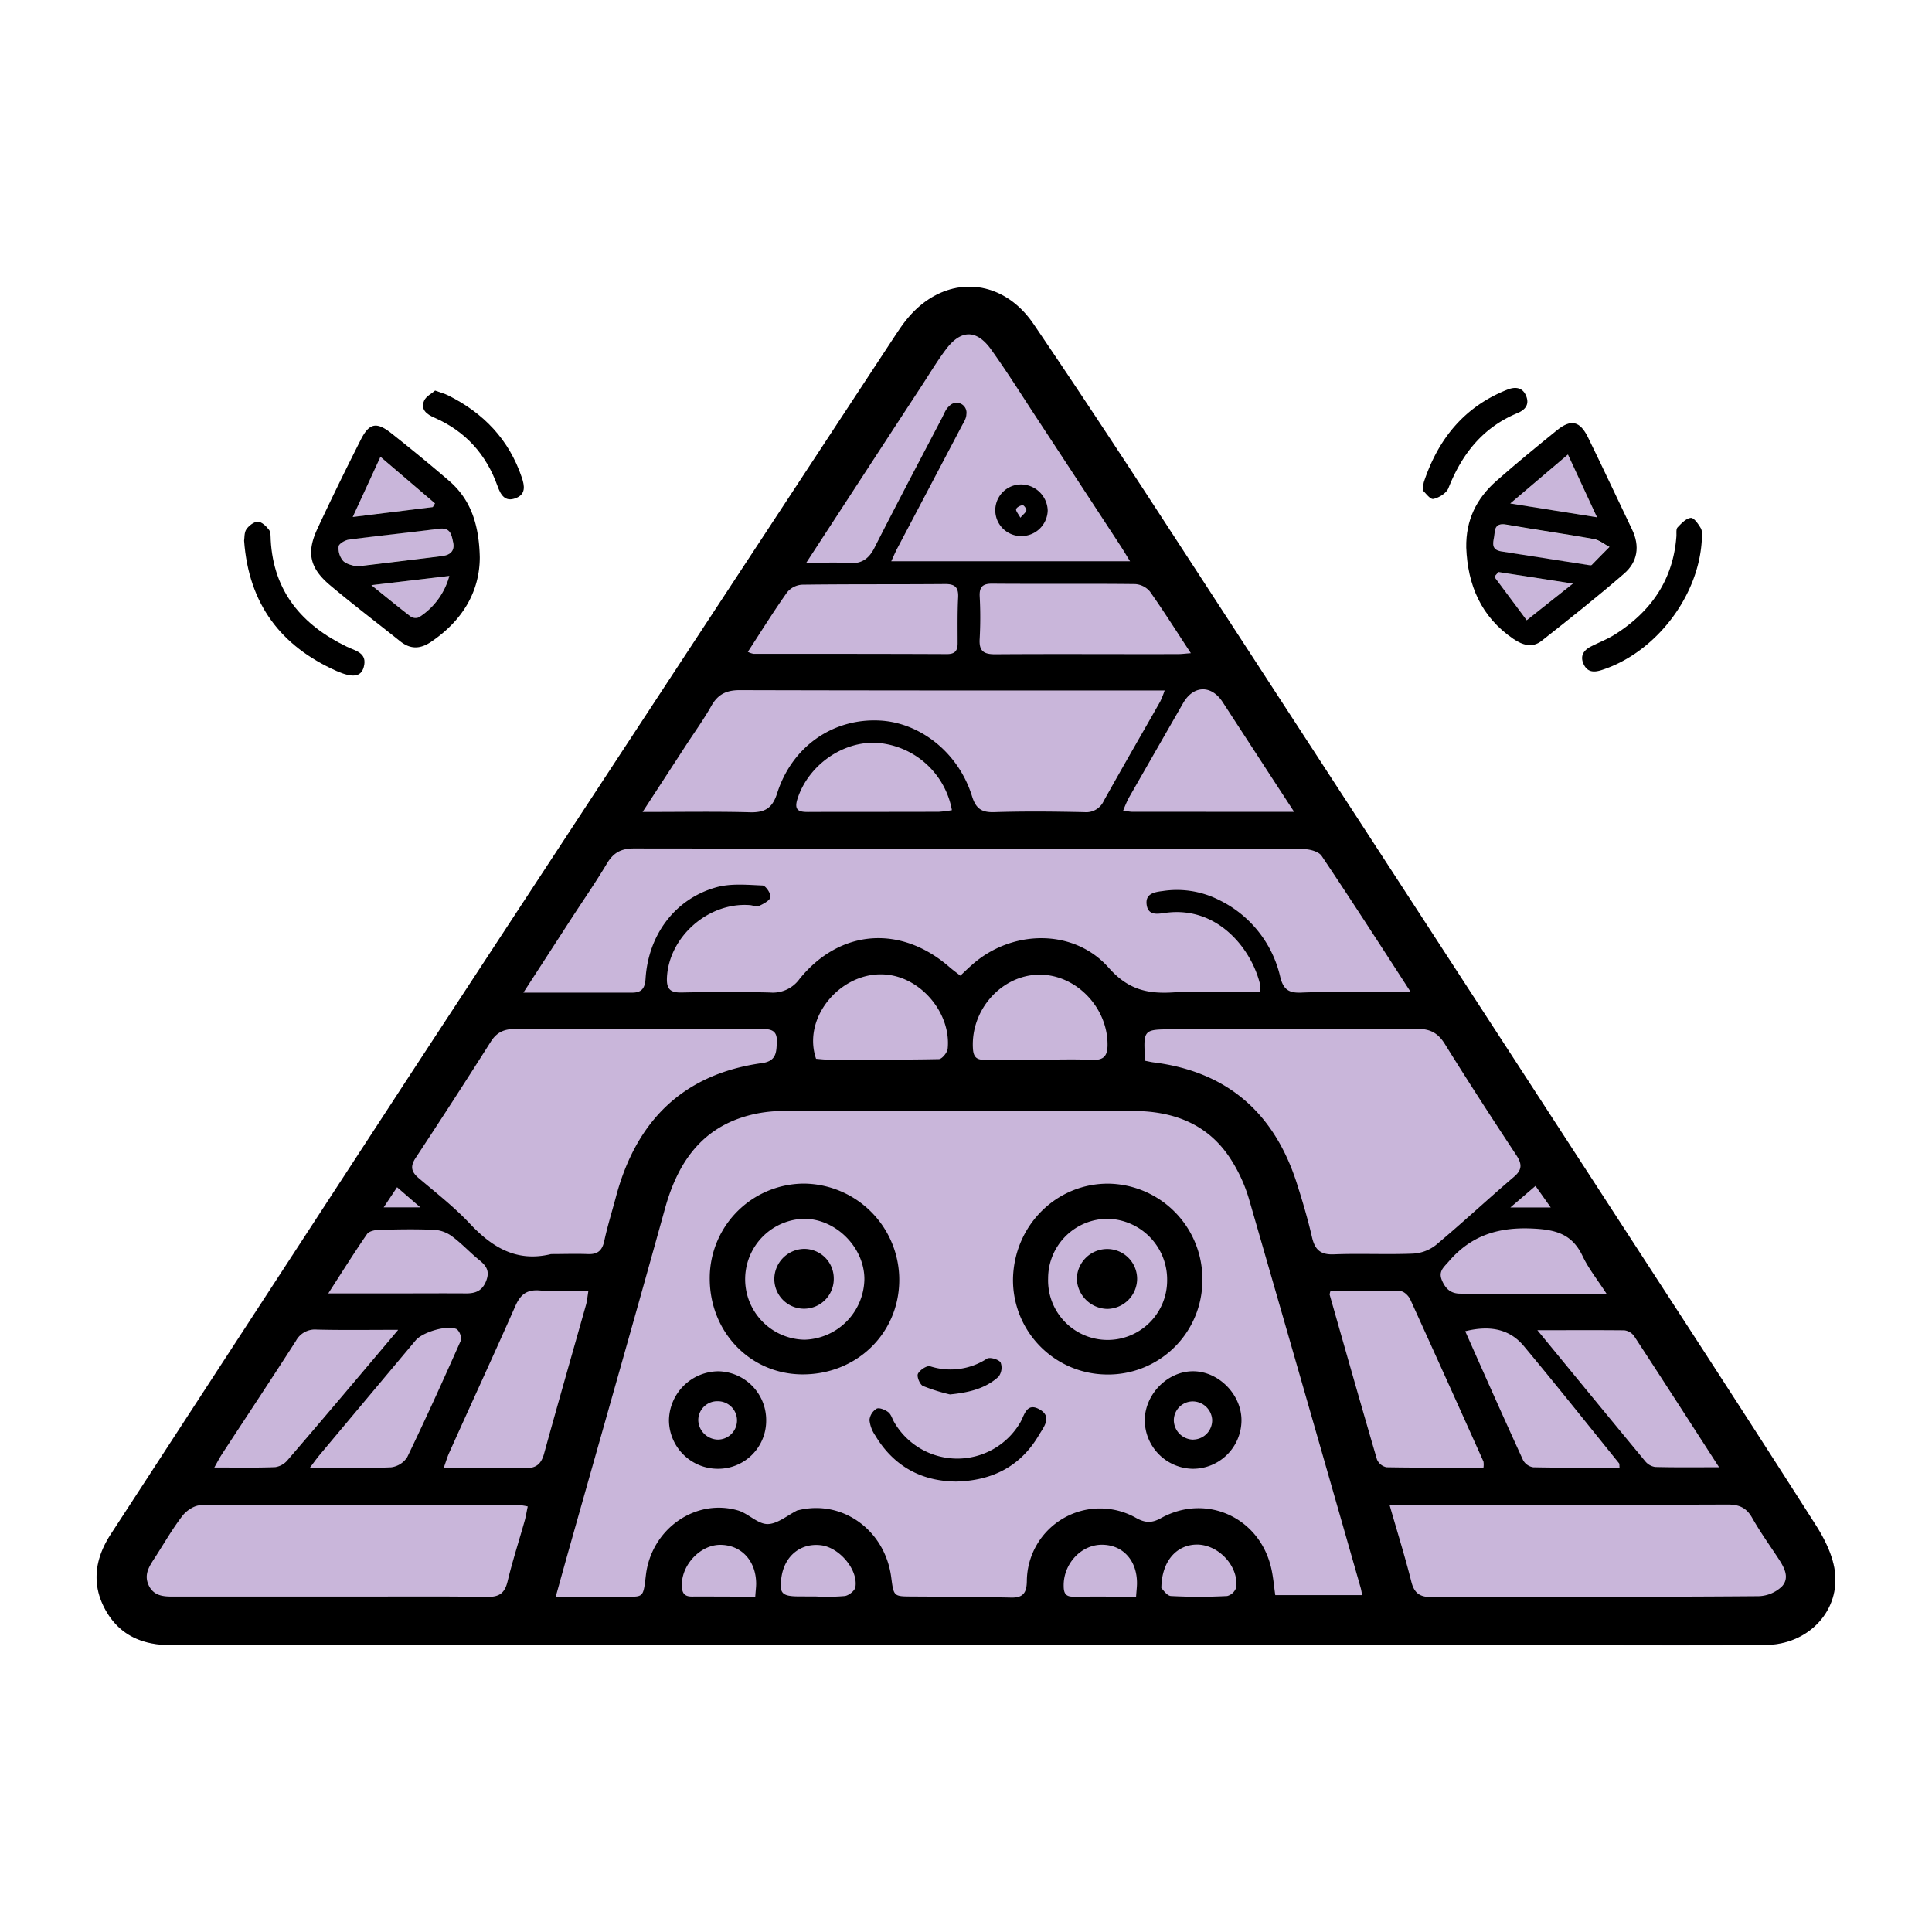 <svg id="Слой_1" data-name="Слой 1" xmlns="http://www.w3.org/2000/svg" viewBox="0 0 566.93 566.93"><defs><style>.cls-1{fill:#c9b6da;}</style></defs><path class="cls-1" d="M538.34,460.53c-.72-4.52-3-9.06-5.5-13-15.69-24.63-31.6-49.12-47.51-73.6q-72.7-111.88-145.48-223.71c-12-18.48-24.17-36.9-36.56-55.13-9.64-14.19-26.58-14.6-37.3-1.26-1.12,1.39-2.14,2.87-3.12,4.36Q191.25,207.31,119.66,316.45,75.95,383.2,32.55,450.15c-4.67,7.16-5.83,14.68-1.54,22.36,4.2,7.52,11,10.29,19.46,10.28q116.49-.09,233,0H464.6c17.88,0,35.77.12,53.66-.07C530.85,482.54,540.23,472.4,538.34,460.53Z"/><path d="M283.47,482.75q-116.51,0-233,0C42,482.8,35.21,480,31,472.51c-4.29-7.68-3.13-15.2,1.54-22.36q43.55-66.87,87.11-133.7Q191.17,207.25,262.87,98.2c1-1.49,2-3,3.12-4.36,10.72-13.34,27.66-12.93,37.3,1.26,12.39,18.23,24.52,36.65,36.56,55.13Q412.66,262,485.33,373.94c15.91,24.48,31.82,49,47.51,73.6,2.5,3.93,4.78,8.47,5.5,13,1.89,11.87-7.49,22-20.08,22.14-17.89.19-35.78.06-53.66.07H283.47ZM163.08,468.52c7,0,13.11,0,19.19,0,6.62,0,6.43.72,7.26-6.3,1.6-13.54,14.51-22.62,27-19,3.06.89,5.79,4,8.69,4s5.82-2.55,8.73-4a2.05,2.05,0,0,1,.43-.09c12.93-3.11,25.36,5.95,27.15,19.76.73,5.62.73,5.56,6.19,5.59,9.68.05,19.37.11,29.05.32,3.58.07,4.51-1.54,4.55-4.9a21.48,21.48,0,0,1,32-18.51c2.68,1.51,4.62,1.61,7.34.1,13.31-7.38,29-.2,32.38,14.72.59,2.56.79,5.21,1.18,7.86h25.5c-.2-1-.28-1.58-.44-2.14Q383,408.93,366.51,351.85a45.25,45.25,0,0,0-5.37-11.72C354.47,329.75,344.22,326,332.39,326q-51.19-.11-102.39,0a41.5,41.5,0,0,0-7.55.69c-15.55,3-23.3,13.45-27.31,27.94-9.06,32.71-18.4,65.34-27.62,98C166.11,457.6,164.73,462.59,163.08,468.52Zm-9.5-177.24c11.37,0,21.65,0,31.93,0,3,0,3.75-1.51,3.93-4.17.84-12.85,8.66-23.34,20.72-26.73,4.27-1.2,9.06-.73,13.6-.54.89,0,2.51,2.4,2.32,3.42s-2.09,2-3.41,2.61c-.68.32-1.73-.21-2.62-.27-12.2-.92-23.75,9.29-24.34,21.25-.16,3.37.95,4.46,4.28,4.39,8.64-.17,17.3-.21,25.94,0a9.65,9.65,0,0,0,8.71-4c11.89-14.65,29.8-15.89,44.06-3.38,1,.85,2,1.58,3.11,2.44,1.28-1.21,2.23-2.13,3.22-3,11.63-10.55,30-11,40.33.7,5.69,6.44,11.43,7.68,18.91,7.21,5.2-.33,10.44-.07,15.66-.07h9.71a7.44,7.44,0,0,0,.23-1.79c-2.27-10.44-12.37-23.74-28.1-21.45-2.21.32-4.86.77-5.29-2.42s2.16-3.7,4.65-4a27.34,27.34,0,0,1,16.51,2.58,33.34,33.34,0,0,1,18.05,22.66c.91,3.66,2.53,4.7,6.15,4.55,7.15-.3,14.31-.1,21.47-.11H414c-9-13.89-17.45-27-26.17-40-.88-1.31-3.53-2-5.38-2-14.46-.16-28.92-.09-43.38-.1q-76.49,0-153-.09c-3.75,0-6,1.17-7.94,4.37-3.35,5.63-7.1,11-10.67,16.52Zm182.47,20c1,.19,1.68.37,2.4.46,21.89,2.73,35.65,15.06,42.2,35.82,1.62,5.1,3.14,10.25,4.34,15.46.84,3.64,2.43,5.21,6.4,5.06,7.73-.31,15.5.1,23.23-.21a11.91,11.91,0,0,0,6.74-2.53c7.77-6.5,15.18-13.42,22.89-20,2.54-2.16,2.35-3.86.67-6.42-7.13-10.81-14.18-21.68-21-32.67-2-3.16-4.3-4.36-8-4.33-24,.15-48,.11-71.95.12C335.45,302.08,335.45,302.07,336.05,311.31ZM161.7,368c3.58,0,7.16-.13,10.73,0,2.93.14,4.29-1,4.9-3.9.94-4.36,2.28-8.63,3.43-12.95,5.93-22.23,19.68-36,42.9-39.2,4.35-.61,4.18-3.48,4.29-6.47.12-3.57-2.39-3.53-4.9-3.53-24,0-48,.07-72,0-3.16,0-5.3,1-7,3.68q-10.89,17.18-22.09,34.16c-1.73,2.62-1.16,4.19,1,6,5,4.24,10.22,8.32,14.71,13.06C144.31,366,151.59,370.48,161.7,368Zm26.86-129.73c11.25,0,21.39-.18,31.51.09,4.41.11,6.62-1.22,8-5.65,4.4-13.74,16.46-22,30.14-21.27,11.95.64,23.09,9.54,27,22.14,1.14,3.71,2.82,4.87,6.61,4.74,8.79-.29,17.59-.19,26.38,0A5.67,5.67,0,0,0,323.9,235c5.44-9.77,11.05-19.43,16.56-29.15a29.57,29.57,0,0,0,1.3-3.23H324.39c-35.78,0-71.57,0-107.35-.1-3.91,0-6.41,1.24-8.31,4.64-2.18,3.89-4.82,7.53-7.26,11.27Zm48-73.1c4.75,0,8.6-.24,12.4.06s6-1.2,7.69-4.58c6.47-12.75,13.16-25.38,19.79-38.05.62-1.19,1.1-2.61,2.07-3.39a2.9,2.9,0,0,1,5.06,2.39c0,1.23-.88,2.48-1.49,3.66q-9.36,17.79-18.74,35.57c-.64,1.22-1.17,2.5-1.81,3.86H331.6c-1.08-1.76-1.82-3-2.62-4.25q-12.47-19.08-25-38.14c-4.33-6.6-8.53-13.3-13.12-19.71-4.29-6-8.92-5.93-13.33,0-2.5,3.33-4.65,6.92-6.93,10.41C259.48,130,248.34,147.11,236.57,165.17ZM407.74,441.56c2.31,8.05,4.56,15.25,6.4,22.55.84,3.37,2.48,4.55,5.89,4.54,32-.12,64,0,96-.26a10.32,10.32,0,0,0,6.86-2.86c2.35-2.54.7-5.55-1-8.15-2.63-4-5.4-7.86-7.74-12-1.7-3-3.85-3.9-7.23-3.89-31.27.12-62.53.07-93.8.07Zm-252.88.49a21.75,21.75,0,0,0-3-.46c-31,0-62-.07-93,.12-1.81,0-4.12,1.54-5.3,3.06-2.9,3.76-5.29,7.92-7.86,11.93-1.7,2.64-3.69,5.22-2,8.63s5.06,3.17,8.18,3.17h53.67c12.52,0,25-.1,37.56.1,3.5,0,5-1.16,5.83-4.52,1.46-6.08,3.39-12,5.09-18.06C154.35,444.79,154.55,443.51,154.86,442.05Zm280.45-11.4a5.93,5.93,0,0,0,0-1.77q-10.68-23.81-21.47-47.56c-.48-1.05-1.83-2.39-2.81-2.42-6.92-.2-13.85-.11-20.59-.11a5.28,5.28,0,0,0-.27,1.09c4.6,16.14,9.17,32.28,13.89,48.38a3.91,3.91,0,0,0,2.8,2.29C416.3,430.72,425.77,430.65,435.31,430.65Zm-305.1.08c8.3,0,16-.19,23.67.08,3.55.12,5-1.26,5.85-4.52,4-14.49,8.15-28.93,12.23-43.39.33-1.19.43-2.45.71-4.15-5.17,0-9.79.27-14.36-.08-3.79-.29-5.62,1.26-7.08,4.57-6.37,14.43-13,28.76-19.45,43.14C131.25,427.55,130.9,428.79,130.21,430.73Zm89.24-239.45a6,6,0,0,0,1.65.58c18.93,0,37.86,0,56.79.08,2.36,0,3.14-1,3.12-3.23,0-4.47-.08-9,.15-13.41.14-2.93-.9-3.94-3.83-3.92-14,.12-28,0-42,.19a6.18,6.18,0,0,0-4.36,2.24C227,179.41,223.38,185.23,219.45,191.28Zm130,.39c-4.28-6.5-8-12.41-12-18.08a6.16,6.16,0,0,0-4.38-2.2c-14-.16-28,0-42-.12-2.75,0-3.7,1-3.59,3.66a115.66,115.66,0,0,1,0,12.49c-.24,3.63,1.15,4.59,4.6,4.57,17.86-.13,35.73,0,53.59-.05C346.73,191.94,347.74,191.8,349.48,191.67Zm30.3,46.56c-7.41-11.36-14.21-21.82-21-32.26-3.32-5.05-8.53-4.9-11.55.32q-8,13.94-16,27.9a39.2,39.2,0,0,0-1.62,3.71c1.34.16,2.06.32,2.78.32Zm-263,152c-8.68,0-16.21.12-23.74-.07a6.32,6.32,0,0,0-6.17,3.31c-7.15,11.15-14.48,22.18-21.73,33.27-.7,1.07-1.28,2.22-2.22,3.88,6.35,0,12.11.12,17.86-.1a5.86,5.86,0,0,0,3.65-2.07C95,416.16,105.45,403.74,116.82,390.27Zm334.35.07c11.08,13.49,21.33,26,31.65,38.46a4.66,4.66,0,0,0,2.94,1.71c6,.16,12,.08,18.76.08-8.62-13.35-16.72-25.95-24.93-38.48a4.13,4.13,0,0,0-2.86-1.7C468.6,390.28,460.47,390.34,451.17,390.34Zm-21.16.29c5.77,13,11.29,25.46,17,37.89a4.14,4.14,0,0,0,3,2.08c8.42.17,16.84.1,25.3.1-.07-.74,0-1.09-.14-1.27-9.26-11.45-18.44-23-27.86-34.3C443,389.93,437.15,388.86,430,390.63ZM239.47,310.69c1.08.08,2.25.24,3.42.24,10.86,0,21.73.08,32.6-.14.92,0,2.49-1.92,2.6-3.06,1-9.89-7-20-16.82-21.59C247.79,283.93,235.12,298,239.47,310.69Zm65.48.25c5.2,0,10.41-.17,15.6.06,3.36.15,4.44-1.2,4.45-4.38.06-11.11-9.43-20.84-20.28-20.61s-19.83,10.25-19.23,21.54c.12,2.38.85,3.49,3.42,3.43C294.25,310.84,299.6,310.94,305,310.94Zm-214,119.77c8.6,0,16.21.18,23.8-.14a6.59,6.59,0,0,0,4.76-3c5.44-11.26,10.6-22.66,15.67-34.09a3.69,3.69,0,0,0-1.1-3.42c-2.69-1.38-10.05.81-12.1,3.25q-14.08,16.79-28.15,33.59C93,427.88,92.25,428.94,90.92,430.71Zm380.47-51.08c-2.73-4.22-5.29-7.39-7-11-3-6.35-7.59-7.76-14.43-8.11-10.16-.53-18.22,1.93-24.84,9.62-1.5,1.75-3.17,2.92-2,5.62,1.07,2.5,2.63,3.85,5.37,3.85ZM279.33,237.74A24.12,24.12,0,0,0,257.55,218c-10.17-.67-20.36,6.54-23.53,16.4-1.07,3.34.33,3.89,3.16,3.87,12.79-.06,25.58,0,38.37-.06A34.19,34.19,0,0,0,279.33,237.74Zm-183,141.8h20.38c6.71,0,13.42-.05,20.13,0,2.83,0,4.73-.83,5.84-3.71s0-4.41-2.05-6.08c-2.66-2.15-5-4.71-7.73-6.76a9.91,9.91,0,0,0-5.14-2.09c-5.5-.26-11-.16-16.54,0-1.22,0-3,.41-3.54,1.26C103.91,367.62,100.39,373.25,96.33,379.54ZM340.79,466c.46.41,1.59,2.26,2.82,2.34a159.31,159.31,0,0,0,16.5,0,3.81,3.81,0,0,0,2.66-2.55c.69-6.18-5.06-12.39-11.31-12.55C345.39,453.16,340.88,457.94,340.79,466Zm-7.41,2.47c.12-1.76.25-2.78.26-3.8.05-6.77-4.16-11.39-10.33-11.38S312,459,312.13,465.4c0,1.94.49,3.14,2.69,3.12C320.87,468.49,326.93,468.51,333.38,468.51Zm-111.75,0c.12-1.76.26-2.78.26-3.81-.06-6.7-4.38-11.33-10.55-11.34-5.76,0-11.24,5.72-11.26,11.72,0,2,.42,3.48,2.93,3.45C209.08,468.47,215.16,468.52,221.63,468.52Zm17.84,0v0a60.69,60.69,0,0,0,8.43-.13c1.18-.16,2.94-1.56,3.11-2.61.84-5.12-4.69-11.62-10.07-12.29-5.89-.73-10.6,3-11.59,9.14-.78,4.87,0,5.81,4.78,5.87ZM443.2,354.33h11.86L450.58,348Zm-326.68-5.95-3.94,5.92h10.78Z"/><path class="cls-1" d="M460.09,133.38c-5.66,4.82-11,9.33-16.91,14.37l25.45,4.05Z"/><path class="cls-1" d="M442.08,154c-2.35-.41-3.45.31-3.57,2.57-.11,2-1.59,4.71,2,5.29,8.51,1.38,17,2.69,25.57,4,.3,0,.72.13.87,0,1.79-1.76,3.53-3.56,5.29-5.34-1.54-.81-3-2-4.61-2.33C459.13,156.66,450.58,155.46,442.08,154Z"/><path class="cls-1" d="M438.44,169.29,448,182l13.56-10.76-21.85-3.38Z"/><path d="M466,128.37c-2.38-4.86-5-5.45-9.13-2.11-6,4.87-12,9.76-17.8,14.89s-8.95,11.42-8.81,19.53c.41,10.89,4.28,20.3,13.83,26.8,2.65,1.8,5.54,2.74,8.27.58,8.17-6.45,16.34-12.9,24.2-19.72,4-3.44,4.71-8.09,2.34-13C474.58,146.34,470.39,137.31,466,128.37Zm-5.91,5,8.54,18.42-25.45-4.05C449.12,142.71,454.43,138.2,460.09,133.38ZM448,182l-9.51-12.75,1.22-1.39,21.85,3.38Zm19-16.19c-.15.15-.57,0-.87,0-8.53-1.35-17.06-2.66-25.57-4-3.59-.58-2.11-3.26-2-5.29.12-2.26,1.22-3,3.57-2.57,8.5,1.49,17.05,2.69,25.55,4.21,1.62.29,3.07,1.52,4.61,2.33C470.48,162.29,468.74,164.09,467,165.85Z"/><path class="cls-1" d="M120.51,180.91a2.65,2.65,0,0,0,2.4.24A20.7,20.7,0,0,0,131.85,169L109,171.71C113.37,175.24,116.89,178.14,120.51,180.91Z"/><path class="cls-1" d="M127.61,147.71l-16-13.66-8.13,17.65L127,148.8Z"/><path class="cls-1" d="M128.88,155.11c-8.83,1.13-17.7,2-26.53,3.2-1.12.15-2.92,1.22-3,2a5.73,5.73,0,0,0,1.37,4.28c1.16,1.08,3.11,1.3,3.87,1.59,9.14-1.1,17.25-2,25.36-3.07,2.24-.29,3.52-1.56,3-4C132.49,156.91,132.18,154.68,128.88,155.11Z"/><path d="M131.8,141.11c-5.52-4.76-11.17-9.37-16.88-13.9-4.43-3.52-6.56-3.11-9.07,1.86-4.35,8.62-8.62,17.29-12.69,26.05-3.28,7-2.31,11.56,3.72,16.63,6.71,5.64,13.71,10.95,20.56,16.43,3,2.38,5.84,2.31,9,.2,9.31-6.27,14.34-14.83,14.35-24.87C140.57,154,138.2,146.63,131.8,141.11Zm-20.16-7.06,16,13.66L127,148.8l-23.49,2.9Zm11.27,47.1a2.65,2.65,0,0,1-2.4-.24c-3.62-2.77-7.14-5.67-11.53-9.2L131.85,169A20.7,20.7,0,0,1,122.91,181.15Zm7.05-18c-8.11,1-16.22,2-25.36,3.07-.76-.29-2.71-.51-3.87-1.59a5.73,5.73,0,0,1-1.37-4.28c.07-.78,1.87-1.85,3-2,8.83-1.16,17.7-2.07,26.53-3.2,3.3-.43,3.61,1.8,4.08,4C133.48,161.55,132.2,162.82,130,163.11Z"/><path d="M71.63,158.67c.14-.81,0-2.36.66-3.35s2.23-2.25,3.37-2.23,2.45,1.3,3.27,2.36c.55.71.46,2,.51,3,.82,15.15,9.17,24.94,22.3,31.3,2.59,1.26,6.15,1.79,5,6-.81,2.89-3.23,3.24-8,1.14C82.42,189.6,73,177.29,71.63,158.67Z"/><path d="M499.42,157.48c-.47,17.15-13.58,34.14-29.56,39.18-2.37.74-4.14.48-5.19-1.84s0-4,2.16-5.1c2.38-1.22,4.92-2.18,7.16-3.61,10.53-6.71,17-16,17.94-28.75.06-.89-.15-2.08.34-2.6,1.11-1.18,2.52-2.68,3.9-2.79.94-.07,2.25,1.89,3,3.17A4.61,4.61,0,0,1,499.42,157.48Z"/><path d="M417.47,143.87a20.11,20.11,0,0,1,.34-2.38c4.19-12.65,11.88-22.17,24.53-27.16,2.28-.9,4.51-.74,5.55,2,.95,2.51-.47,4-2.59,4.89-10.17,4.2-16.31,12-20.26,22-.59,1.48-2.79,2.86-4.46,3.19C419.62,146.56,418.23,144.53,417.47,143.87Z"/><path d="M127.68,114.61c1.83.67,2.85.93,3.77,1.39,10.43,5.17,17.93,13,21.68,24.15.83,2.47,1.17,4.86-1.72,6-3.24,1.3-4.51-1-5.43-3.56-3.32-9.27-9.36-16-18.45-20-2.16-.93-4.22-2.32-3.08-5C125,116.29,126.74,115.45,127.68,114.61Z"/><path d="M236.13,347.32a28.24,28.24,0,0,1,27.75,28.57c-.19,15.62-12.76,27.62-28.71,27.41-15.32-.2-27.15-12.79-26.9-28.63A27.75,27.75,0,0,1,236.13,347.32Zm-.07,45.81a18.08,18.08,0,0,0,17.59-17.78c0-9.31-8.37-17.72-17.72-17.71a17.75,17.75,0,0,0,.13,35.49Z"/><path d="M324.34,403.33a27.71,27.71,0,0,1-27.08-28.08c.32-15.75,12.9-28.17,28.3-27.91a28,28,0,0,1,27.27,28.44A27.67,27.67,0,0,1,324.34,403.33Zm-16.78-28.19a17.47,17.47,0,1,0,34.93.51,17.83,17.83,0,0,0-17.27-18A17.48,17.48,0,0,0,307.56,375.14Z"/><path d="M224.83,416.93A14.09,14.09,0,0,1,210.56,431a14.34,14.34,0,0,1-14.26-14.18,14.61,14.61,0,0,1,14.6-14.42A14.32,14.32,0,0,1,224.83,416.93Zm-14.14,5.51a5.63,5.63,0,1,0-.1-11.26,5.57,5.57,0,0,0-5.69,5.61A5.89,5.89,0,0,0,210.69,422.44Z"/><path d="M350,431a14.32,14.32,0,0,1-14.08-14.33c.11-7.68,6.8-14.36,14.3-14.28s14.16,6.94,14.08,14.51A14.26,14.26,0,0,1,350,431Zm.2-8.57a5.65,5.65,0,0,0,5.5-5.83,5.74,5.74,0,0,0-6-5.36,5.57,5.57,0,0,0-5.25,5.57A5.77,5.77,0,0,0,350.15,422.45Z"/><path d="M280.51,434.75c-10.14-.12-18.27-4.48-23.69-13.54a9.74,9.74,0,0,1-1.68-4.52,4.47,4.47,0,0,1,2.09-3.32c.77-.4,2.48.31,3.39,1s1.2,2,1.8,3a21.4,21.4,0,0,0,36.93.12c1.25-2.07,1.79-6,5.53-4,4.05,2.14,1.41,5.24,0,7.6C299.52,430.22,291.3,434.5,280.51,434.75Z"/><path d="M278.76,409.19a54.13,54.13,0,0,1-7.93-2.49c-.92-.44-1.86-2.76-1.47-3.57.55-1.11,2.61-2.48,3.59-2.2a19.57,19.57,0,0,0,16.67-2.24c.85-.53,3.44.21,4,1.12A4.37,4.37,0,0,1,293,404C289.05,407.57,284.12,408.65,278.76,409.19Z"/><path d="M299.64,142.16a7.88,7.88,0,0,1,7.8,7.62,7.71,7.71,0,0,1-7.81,7.52,7.57,7.57,0,1,1,0-15.14Zm-.21,9.76c.82-1,1.59-1.49,1.75-2.17.1-.43-.78-1.57-1.1-1.52-.71.1-1.76.63-1.9,1.18S298.82,150.78,299.43,151.92Z"/><path d="M244.66,375.14a8.72,8.72,0,1,1-17.44.34,8.89,8.89,0,0,1,8.6-9A8.66,8.66,0,0,1,244.66,375.14Z"/><path d="M333.68,375.29a8.88,8.88,0,0,1-8.8,8.8,9.14,9.14,0,0,1-8.89-8.82,8.92,8.92,0,0,1,8.89-8.76A8.77,8.77,0,0,1,333.68,375.29Z"/></svg>
